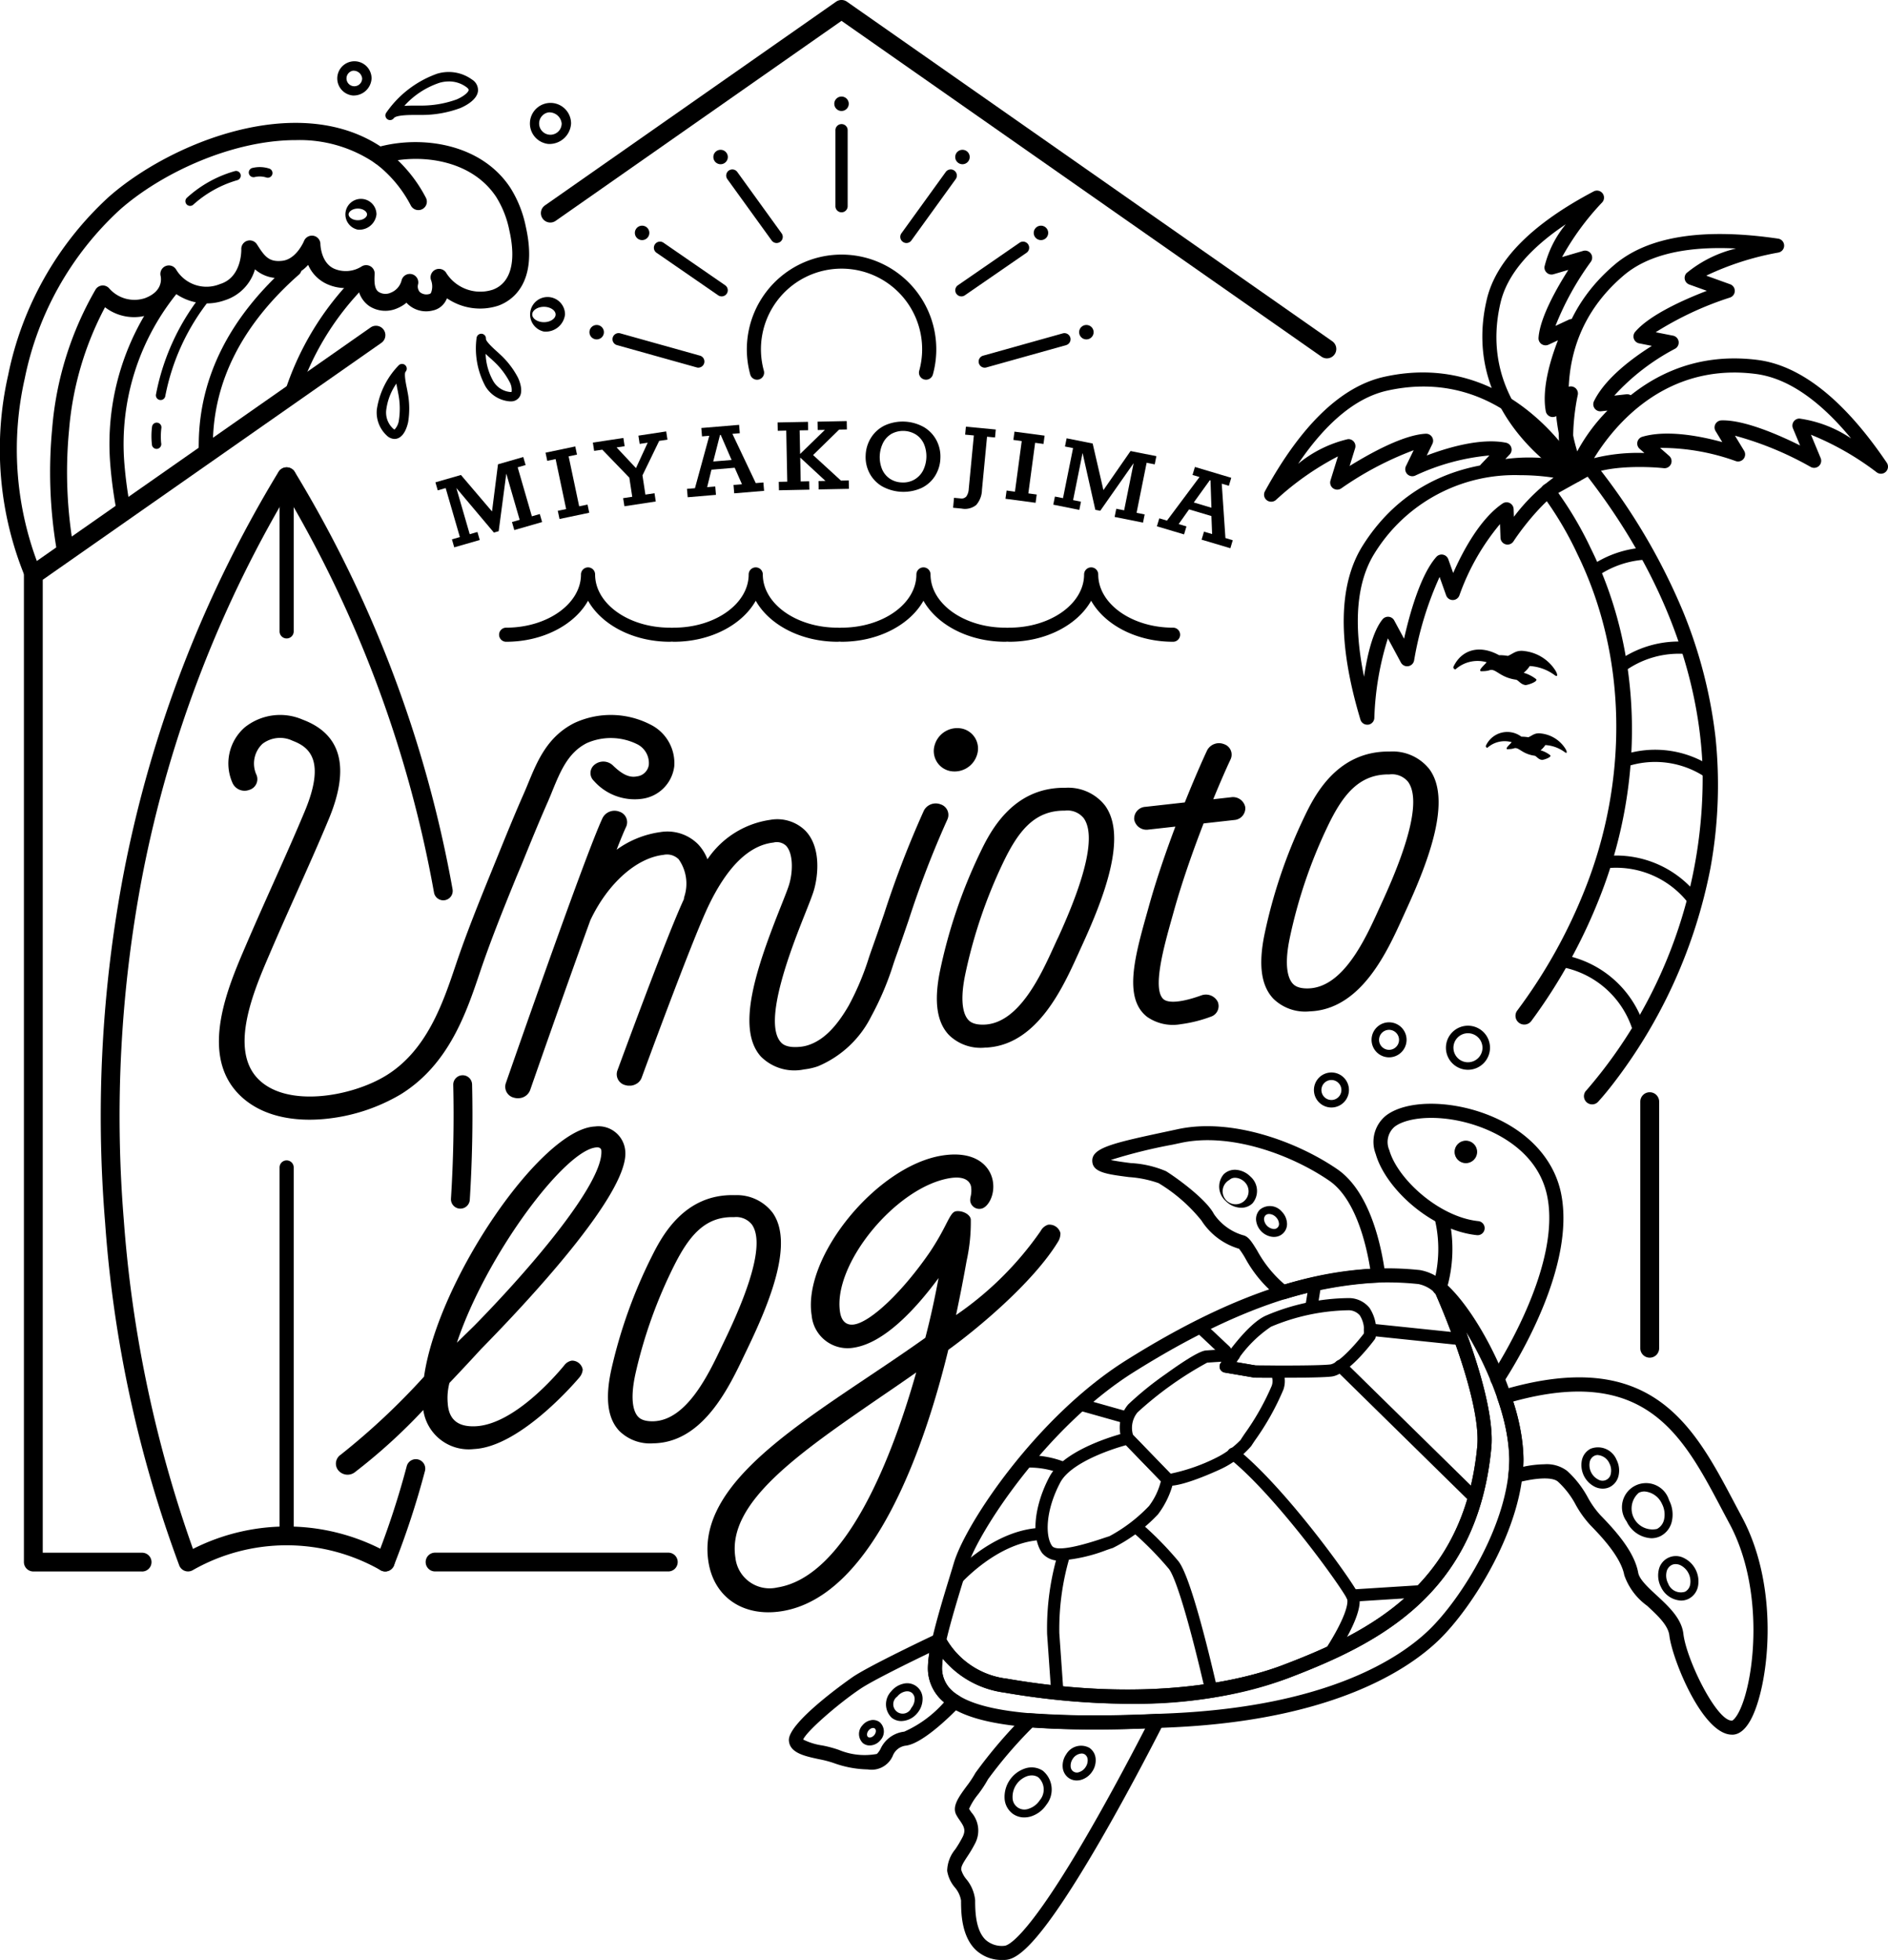 <svg id="施設ロゴ" xmlns="http://www.w3.org/2000/svg" width="158" height="164" viewBox="0 0 158 164">
  <path id="パス_227230" data-name="パス 227230" d="M1688.088,4438.167a3.551,3.551,0,0,0-2.564-1.637c-.742-.117-.97.222-1.425.4a3.923,3.923,0,0,0-.737-.06c-1.691-.928-3.157-.422-3.815.968-.05.105.109.283.2.194a2.768,2.768,0,0,1,2.577-.573c-.1.146-.495.478-.535.646-.038.151.154.1.319.1a1.945,1.945,0,0,0,.418-.063c.559-.229.841.585,2.276.782.226.083.366.393.789.449.366-.056,1.046-.325.872-.5a3.066,3.066,0,0,0-1.038-.531,2.505,2.505,0,0,0,.508-.564,3.9,3.9,0,0,1,2.08.758C1688.278,4438.737,1688.287,4438.5,1688.088,4438.167Z" transform="translate(-1557.913 -4382.047)"/>
  <path id="パス_227231" data-name="パス 227231" d="M1695.983,4462.758a2.769,2.769,0,0,0-2-1.275c-.578-.091-.756.173-1.11.312a3.023,3.023,0,0,0-.574-.048,1.968,1.968,0,0,0-2.972.755c-.039.082.085.22.152.15a2.158,2.158,0,0,1,2.007-.445c-.081.114-.385.372-.417.5s.12.079.249.076a1.614,1.614,0,0,0,.325-.049c.435-.18.655.455,1.773.607.176.065.286.307.615.351.285-.043.814-.253.68-.393a2.365,2.365,0,0,0-.809-.413,1.973,1.973,0,0,0,.4-.439,3.055,3.055,0,0,1,1.62.589C1696.132,4463.2,1696.139,4463.02,1695.983,4462.758Z" transform="translate(-1564.978 -4400.104)"/>
  <g id="グループ_150118" data-name="グループ 150118" transform="translate(41.765 47.477)">
    <path id="パス_227232" data-name="パス 227232" d="M1406.686,4417.829c-3.074,0-5.72-1.417-6.855-3.433-1.135,2.016-3.781,3.433-6.856,3.433a.589.589,0,1,1,0-1.179c3.454,0,6.264-2,6.264-4.454a.591.591,0,0,1,1.182,0c0,2.456,2.81,4.454,6.264,4.454a.589.589,0,1,1,0,1.179Z" transform="translate(-1392.384 -4411.606)"/>
    <path id="パス_227233" data-name="パス 227233" d="M1457.149,4417.829c-3.074,0-5.72-1.417-6.855-3.433-1.135,2.016-3.781,3.433-6.856,3.433a.589.589,0,1,1,0-1.179c3.454,0,6.264-2,6.264-4.454a.591.591,0,0,1,1.183,0c0,2.456,2.81,4.454,6.264,4.454a.589.589,0,1,1,0,1.179Z" transform="translate(-1428.813 -4411.606)"/>
    <path id="パス_227234" data-name="パス 227234" d="M1507.613,4417.829c-3.075,0-5.721-1.417-6.855-3.433-1.135,2.016-3.781,3.433-6.855,3.433a.589.589,0,1,1,0-1.179c3.454,0,6.264-2,6.264-4.454a.591.591,0,0,1,1.183,0c0,2.456,2.81,4.454,6.264,4.454a.589.589,0,1,1,0,1.179Z" transform="translate(-1465.242 -4411.606)"/>
    <path id="パス_227235" data-name="パス 227235" d="M1558.077,4417.829c-3.075,0-5.72-1.417-6.855-3.433-1.135,2.016-3.781,3.433-6.855,3.433a.589.589,0,1,1,0-1.179c3.454,0,6.264-2,6.264-4.454a.591.591,0,0,1,1.183,0c0,2.456,2.81,4.454,6.264,4.454a.589.589,0,1,1,0,1.179Z" transform="translate(-1501.672 -4411.606)"/>
  </g>
  <path id="パス_227236" data-name="パス 227236" d="M1259.268,4442.9h-9.076a.788.788,0,0,1-.789-.788v-82.6a.784.784,0,0,1,.335-.643l28.676-20.061a.786.786,0,1,1,.905,1.286l-28.34,19.825v81.411h8.287a.787.787,0,1,1,0,1.573Z" transform="translate(-1247.402 -4311.406)"/>
  <path id="パス_227237" data-name="パス 227237" d="M1470.7,4270.341a.793.793,0,0,1-.452-.142l-40.167-28.1-23.936,16.745a.787.787,0,0,1-.905-1.287l24.389-17.062a.791.791,0,0,1,.905,0l40.62,28.416a.786.786,0,0,1-.454,1.429Z" transform="translate(-1359.658 -4240.354)"/>
  <path id="パス_227238" data-name="パス 227238" d="M1433.71,4343.793a.506.506,0,0,1-.139-.02l-6.679-1.868a.511.511,0,1,1,.277-.984l6.678,1.869a.511.511,0,0,1-.138,1Z" transform="translate(-1375.261 -4313.028)"/>
  <path id="パス_227239" data-name="パス 227239" d="M1444.68,4317.9a.511.511,0,0,1-.291-.091l-5.144-3.548a.512.512,0,1,1,.583-.841l5.144,3.548a.511.511,0,0,1-.292.932Z" transform="translate(-1384.288 -4293.1)"/>
  <path id="パス_227240" data-name="パス 227240" d="M1464.958,4297.66a.512.512,0,0,1-.416-.212l-3.708-5.132a.512.512,0,0,1,.831-.6l3.708,5.132a.511.511,0,0,1-.415.81Z" transform="translate(-1399.963 -4277.325)"/>
  <path id="パス_227241" data-name="パス 227241" d="M1494.107,4285.14a.513.513,0,0,1-.512-.512v-6.38a.513.513,0,0,1,1.025,0v6.38A.513.513,0,0,1,1494.107,4285.14Z" transform="translate(-1423.682 -4267.374)"/>
  <ellipse id="楕円形_88228" data-name="楕円形 88228" cx="0.607" cy="0.605" rx="0.607" ry="0.605" transform="translate(49.327 27.191)"/>
  <ellipse id="楕円形_88229" data-name="楕円形 88229" cx="0.607" cy="0.605" rx="0.607" ry="0.605" transform="translate(53.128 18.882)"/>
  <ellipse id="楕円形_88230" data-name="楕円形 88230" cx="0.607" cy="0.605" rx="0.607" ry="0.605" transform="translate(59.697 12.533)"/>
  <path id="パス_227242" data-name="パス 227242" d="M1537.168,4343.793a.511.511,0,0,1-.138-1l6.678-1.869a.511.511,0,1,1,.277.984l-6.678,1.868A.507.507,0,0,1,1537.168,4343.793Z" transform="translate(-1454.768 -4313.028)"/>
  <path id="パス_227243" data-name="パス 227243" d="M1530.181,4317.9a.511.511,0,0,1-.292-.932l5.144-3.548a.512.512,0,1,1,.583.841l-5.144,3.548A.509.509,0,0,1,1530.181,4317.9Z" transform="translate(-1449.724 -4293.1)"/>
  <path id="パス_227244" data-name="パス 227244" d="M1513.632,4297.661a.516.516,0,0,1-.3-.1.511.511,0,0,1-.116-.714l3.708-5.131a.512.512,0,1,1,.832.6l-3.708,5.131A.512.512,0,0,1,1513.632,4297.661Z" transform="translate(-1437.778 -4277.326)"/>
  <ellipse id="楕円形_88231" data-name="楕円形 88231" cx="0.607" cy="0.605" rx="0.607" ry="0.605" transform="translate(90.308 27.191)"/>
  <ellipse id="楕円形_88232" data-name="楕円形 88232" cx="0.607" cy="0.605" rx="0.607" ry="0.605" transform="translate(86.507 18.882)"/>
  <ellipse id="楕円形_88233" data-name="楕円形 88233" cx="0.607" cy="0.605" rx="0.607" ry="0.605" transform="translate(79.938 12.533)"/>
  <ellipse id="楕円形_88234" data-name="楕円形 88234" cx="0.607" cy="0.605" rx="0.607" ry="0.605" transform="translate(69.817 8.078)"/>
  <g id="グループ_150119" data-name="グループ 150119" transform="translate(36.438 35.232)">
    <path id="パス_227245" data-name="パス 227245" d="M1374.611,4385.167l.664-.19-1.189-4.1-.663.191-.194-.672,2.136-.614,2.6,3.052.5-3.946,2.116-.609.195.67-.664.191,1.188,4.1.664-.191.194.671-2.328.67-.195-.671.644-.186-1.119-3.864-.637,4.816-.4.116-3.143-3.729,1.119,3.864.645-.185.194.67-2.135.615Z" transform="translate(-1373.228 -4375.269)"/>
    <path id="パス_227246" data-name="パス 227246" d="M1407.392,4380.487l.7-.146-.881-4.181-.7.146-.144-.683,2.489-.521.144.683-.7.146.882,4.18.7-.144.144.682-2.488.522Z" transform="translate(-1397.151 -4372.977)"/>
    <path id="パス_227247" data-name="パス 227247" d="M1423.146,4376.176l.762-.116-.244-1.6-2.262-2.341-.683.1-.106-.692,2.554-.387.105.69-.673.1,1.622,1.732.981-2.127-.673.1-.105-.69,2.326-.353.106.69-.692.1-1.4,2.889.246,1.608.762-.115.105.69-2.623.4Z" transform="translate(-1407.436 -4369.724)"/>
    <path id="パス_227248" data-name="パス 227248" d="M1448.926,4373.95l.668-.055,1.2-4.388-.609.051-.059-.7,3.163-.265.058.7-.619.053,1.955,4.122.638-.053.059.7-2.5.209-.059-.7.708-.059-.609-1.382-1.946.163-.359,1.462.678-.057.059.7-2.364.2Zm3.735-2.416-.91-2.1-.06.006-.567,2.22Z" transform="translate(-1427.874 -4368.276)"/>
    <path id="パス_227249" data-name="パス 227249" d="M1476.291,4372.522l.711-.015-.086-4.271-.711.016-.014-.7,2.543-.05.014.7-.711.014.04,1.976,2.072-2.018-.6.013-.014-.7,2.443-.049.014.7-.651.013-2.18,2.13,2.336,2.139.651-.013.014.7-2.532.05-.014-.7.581-.012-2.112-1.954.04,2,.711-.015.014.7-2.543.053Z" transform="translate(-1447.556 -4367.436)"/>
    <path id="パス_227250" data-name="パス 227250" d="M1504.07,4373.012a2.785,2.785,0,0,1-1.055-1.1,2.9,2.9,0,0,1-.326-1.5,2.946,2.946,0,0,1,.455-1.479,2.784,2.784,0,0,1,1.146-1.02,3.634,3.634,0,0,1,3.271.14,2.8,2.8,0,0,1,1.055,1.108,2.92,2.92,0,0,1,.326,1.508,2.953,2.953,0,0,1-.449,1.474,2.729,2.729,0,0,1-1.141,1.009,3.692,3.692,0,0,1-3.281-.14Zm2.705-.573a1.867,1.867,0,0,0,.713-.745,2.678,2.678,0,0,0,.094-2.193,1.84,1.84,0,0,0-.647-.8,2.042,2.042,0,0,0-2.075-.089,1.848,1.848,0,0,0-.709.749,2.691,2.691,0,0,0-.095,2.2,1.823,1.823,0,0,0,.642.8,1.909,1.909,0,0,0,1.028.324A1.886,1.886,0,0,0,1506.776,4372.439Z" transform="translate(-1466.683 -4367.547)"/>
    <path id="パス_227251" data-name="パス 227251" d="M1529.077,4375.086l.518.048a.544.544,0,0,0,.514-.162,1.2,1.2,0,0,0,.2-.623l.428-4.482-.728-.068.063-.666,2.5.238-.063.666-.668-.063-.425,4.44a1.978,1.978,0,0,1-.483,1.273,1.492,1.492,0,0,1-1.215.3l-.718-.069Z" transform="translate(-1485.677 -4368.663)"/>
    <path id="パス_227252" data-name="パス 227252" d="M1544.865,4375.571l.7.094.567-4.232-.7-.1.093-.691,2.521.335-.093.693-.7-.094-.568,4.233.7.094-.093.692-2.521-.335Z" transform="translate(-1497.065 -4369.756)"/>
    <path id="パス_227253" data-name="パス 227253" d="M1559.287,4377.519l.677.134.842-4.187-.677-.136.138-.685,2.179.435.9,3.9,2.271-3.271,2.16.431-.137.685-.677-.135-.842,4.188.677.136-.138.685-2.376-.475.138-.684.658.13.793-3.943-2.792,3.982-.412-.083-1.067-4.752-.793,3.942.658.132-.138.685-2.18-.435Z" transform="translate(-1507.443 -4371.201)"/>
    <path id="パス_227254" data-name="パス 227254" d="M1590.534,4385.59l.643.191,2.723-3.647-.585-.173.2-.67,3.041.907-.2.669-.595-.177.307,4.549.614.183-.2.67-2.408-.717.2-.669.681.2-.06-1.508-1.87-.557-.87,1.23.652.194-.2.669-2.273-.677Zm4.363-.887-.078-2.285-.057-.017-1.342,1.861Z" transform="translate(-1529.955 -4377.45)"/>
  </g>
  <path id="パス_227255" data-name="パス 227255" d="M1326.923,4622.595a.591.591,0,0,1-.591-.59v-30.829a.591.591,0,0,1,1.183,0V4622A.59.59,0,0,1,1326.923,4622.595Z" transform="translate(-1302.936 -4493.489)"/>
  <path id="パス_227256" data-name="パス 227256" d="M1326.923,4396.213a.59.59,0,0,1-.591-.589V4382.67a.591.591,0,0,1,1.183,0v12.953A.59.59,0,0,1,1326.923,4396.213Z" transform="translate(-1302.936 -4342.79)"/>
  <path id="パス_227257" data-name="パス 227257" d="M1430.645,4482.931a1.122,1.122,0,0,0-1.4.512,82.914,82.914,0,0,0-3.328,8.638c-.306.893-.623,1.816-.942,2.711-.107.3-.212.6-.317.907a22.756,22.756,0,0,1-1.713,4.08c-1.057,1.822-2.114,2.863-3.326,3.28a3,3,0,0,1-.663.151c-1.226.138-1.574-.253-1.689-.381-1.553-1.738.963-8.06,2.038-10.761.324-.814.58-1.459.713-1.888.374-1.218.65-3.652-.692-5.044a3.347,3.347,0,0,0-2.933-.911,7.645,7.645,0,0,0-5.264,3.3,3.789,3.789,0,0,0-.784-1.256,3.618,3.618,0,0,0-3.158-1.018,8.124,8.124,0,0,0-3.66,1.475c.338-.865.614-1.535.8-1.927a.924.924,0,0,0-.567-1.257,1.124,1.124,0,0,0-1.4.512c-1.449,3.062-7.839,21.443-8.11,22.224a.941.941,0,0,0,.7,1.2,1.17,1.17,0,0,0,.446.036,1.054,1.054,0,0,0,.894-.672c.042-.121,2.733-7.861,5.039-14.215l.009-.016c1.449-3.061,3.847-5.2,6.107-5.454a1.386,1.386,0,0,1,1.278.371,3.532,3.532,0,0,1,.471,3.125.864.864,0,0,0-.036.211c-1.483,3.183-5.4,13.9-5.573,14.356a.938.938,0,0,0,.684,1.208,1.094,1.094,0,0,0,.2.039l.018,0a1.245,1.245,0,0,0,.191,0h.023l.031,0a1.014,1.014,0,0,0,.158-.03l.022-.007a.976.976,0,0,0,.152-.053l.043-.02a1.435,1.435,0,0,0,.133-.076l.025-.016a1.063,1.063,0,0,0,.134-.115.355.355,0,0,0,.029-.031.941.941,0,0,0,.085-.108c.009-.014.019-.027.028-.042a.938.938,0,0,0,.079-.16c.042-.113,4.144-11.32,5.555-14.3,1.583-3.343,3.425-5.155,5.475-5.382a1.125,1.125,0,0,1,1.054.263c.6.621.6,2.157.25,3.283-.111.36-.368,1.005-.665,1.753-2.021,5.075-3.815,10.229-1.694,12.6a3.957,3.957,0,0,0,3.619,1.083,5.415,5.415,0,0,0,1.166-.264,8.784,8.784,0,0,0,4.465-4.192,24.482,24.482,0,0,0,1.858-4.4c.1-.3.206-.594.312-.893.322-.906.64-1.833.948-2.73a81.552,81.552,0,0,1,3.253-8.451A.924.924,0,0,0,1430.645,4482.931Z" transform="translate(-1351.925 -4415.625)"/>
  <path id="パス_227258" data-name="パス 227258" d="M1524.528,4463.68a1.963,1.963,0,0,0,2.3-1.346,1.708,1.708,0,0,0-1.236-2.19,1.965,1.965,0,0,0-2.3,1.346A1.708,1.708,0,0,0,1524.528,4463.68Z" transform="translate(-1445.064 -4399.173)"/>
  <path id="パス_227259" data-name="パス 227259" d="M1586.608,4478.692c.7-2.493,1.618-5.089,2.479-7.31l2.556-.286a.99.99,0,0,0,.934-1.071,1.048,1.048,0,0,0-1.192-.833l-1.49.167c.636-1.547,1.172-2.75,1.46-3.357a.924.924,0,0,0-.567-1.257,1.123,1.123,0,0,0-1.4.513c-.349.738-1.059,2.338-1.872,4.367l-3.3.369a.991.991,0,0,0-.934,1.071,1.048,1.048,0,0,0,1.191.833l2.255-.251c-.777,2.059-1.574,4.363-2.195,6.585l-.147.526c-1.045,3.718-2.032,7.231-.036,8.8a3.762,3.762,0,0,0,2.843.621,11.275,11.275,0,0,0,2.482-.619.934.934,0,0,0,.6-1.248,1.111,1.111,0,0,0-1.389-.536c-2.205.787-2.921.5-3.126.335-1.014-.795.017-4.462.7-6.889Z" transform="translate(-1488.364 -4402.481)"/>
  <path id="パス_227260" data-name="パス 227260" d="M1635.821,4468.659a3.916,3.916,0,0,0-3.317-1.478c-4.5-.064-6.367,3.835-7.166,5.5a43.139,43.139,0,0,0-3.337,9.891h0c-.5,2.514-.247,4.251.783,5.313a3.805,3.805,0,0,0,3.006,1.038c.149-.007.3-.018.44-.032,4.005-.448,6.08-5.014,7.337-7.781l.272-.6C1635.755,4476.348,1637.711,4471.235,1635.821,4468.659Zm-3.961,11.129-.275.6c-1.107,2.436-2.951,6.511-5.869,6.612-.913.033-1.214-.279-1.313-.38-.322-.332-.787-1.255-.293-3.72h0a41.287,41.287,0,0,1,3.2-9.471c1.259-2.626,2.618-4.369,5.158-4.334a1.747,1.747,0,0,1,1.567.619C1635.033,4471.085,1634.3,4474.474,1631.86,4479.788Z" transform="translate(-1516.199 -4404.295)"/>
  <path id="パス_227261" data-name="パス 227261" d="M1538.2,4479.605a3.915,3.915,0,0,0-3.317-1.478c-4.5-.062-6.367,3.835-7.165,5.5a43.151,43.151,0,0,0-3.337,9.892h0c-.5,2.513-.247,4.251.783,5.313a3.8,3.8,0,0,0,3.006,1.036c.15,0,.3-.016.44-.031,4.006-.448,6.08-5.013,7.337-7.781l.272-.6C1538.139,4487.294,1540.094,4482.184,1538.2,4479.605Zm-3.96,11.128-.276.6c-1.107,2.435-2.954,6.512-5.87,6.611-.913.032-1.214-.278-1.313-.38-.322-.331-.787-1.255-.294-3.72h0a41.349,41.349,0,0,1,3.2-9.472c1.26-2.625,2.621-4.366,5.158-4.333a1.749,1.749,0,0,1,1.567.617C1537.417,4482.033,1536.687,4485.421,1534.245,4490.734Z" transform="translate(-1445.73 -4412.208)"/>
  <path id="パス_227262" data-name="パス 227262" d="M1481.932,4327.744a.582.582,0,0,1-.157-.021.59.59,0,0,1-.413-.725,6.745,6.745,0,1,0-13,0,.591.591,0,0,1-1.14.313,7.927,7.927,0,1,1,15.283,0A.591.591,0,0,1,1481.932,4327.744Z" transform="translate(-1404.436 -4295.973)"/>
  <path id="パス_227263" data-name="パス 227263" d="M1390.6,4710.549h-19.52a.786.786,0,1,1,0-1.572h19.52a.786.786,0,1,1,0,1.572Z" transform="translate(-1334.672 -4579.058)"/>
  <path id="パス_227264" data-name="パス 227264" d="M1328.2,4333.692a.61.61,0,0,1-.168-.024.589.589,0,0,1-.4-.733,24.345,24.345,0,0,1,6.018-9.945.59.59,0,1,1,.852.817,23.187,23.187,0,0,0-5.736,9.463A.591.591,0,0,1,1328.2,4333.692Z" transform="translate(-1303.86 -4299.949)"/>
  <path id="パス_227265" data-name="パス 227265" d="M1302.591,4336.225a.59.59,0,0,1-.591-.578c-.007-.336-.008-.68,0-1.027.056-5.561,2.618-10.609,7.615-15a.59.59,0,1,1,.782.884c-4.735,4.163-7.163,8.916-7.215,14.128q-.005.5,0,.993a.59.59,0,0,1-.579.6Z" transform="translate(-1285.367 -4297.537)"/>
  <path id="パス_227266" data-name="パス 227266" d="M1276.355,4344.549a.59.59,0,0,1-.579-.475,36.783,36.783,0,0,1-.562-4.042,21.164,21.164,0,0,1,4.889-15.41.59.59,0,1,1,.924.735,20.03,20.03,0,0,0-4.635,14.578,35.742,35.742,0,0,0,.543,3.912.589.589,0,0,1-.466.692A.618.618,0,0,1,1276.355,4344.549Z" transform="translate(-1265.979 -4301.1)"/>
  <path id="パス_227267" data-name="パス 227267" d="M1289.526,4337.419a.419.419,0,0,1-.088-.009.393.393,0,0,1-.3-.471,19.292,19.292,0,0,1,3.921-8.462.394.394,0,0,1,.6.514,18.527,18.527,0,0,0-3.749,8.123A.393.393,0,0,1,1289.526,4337.419Z" transform="translate(-1276.082 -4303.947)"/>
  <path id="パス_227268" data-name="パス 227268" d="M1288.2,4370.114a.4.4,0,0,1-.381-.293,6.116,6.116,0,0,1,0-1.55.394.394,0,0,1,.784.081,5.713,5.713,0,0,0-.021,1.27.4.4,0,0,1-.381.493Z" transform="translate(-1275.096 -4332.553)"/>
  <path id="パス_227269" data-name="パス 227269" d="M1402.286,4274.876a1.722,1.722,0,1,1,1.9-1.712A1.817,1.817,0,0,1,1402.286,4274.876Zm0-2.641a.943.943,0,1,0,1.113.928A1.036,1.036,0,0,0,1402.286,4272.235Z" transform="translate(-1356.395 -4262.83)"/>
  <path id="パス_227270" data-name="パス 227270" d="M1401.3,4332.983a1.461,1.461,0,1,1,1.766-1.429A1.626,1.626,0,0,1,1401.3,4332.983Zm0-2.071c-.53,0-.978.294-.978.643s.448.644.978.644.978-.295.978-.644S1401.831,4330.912,1401.3,4330.912Z" transform="translate(-1355.781 -4305.24)"/>
  <path id="パス_227271" data-name="パス 227271" d="M1344.314,4261.725a1.435,1.435,0,1,1,1.567-1.43A1.505,1.505,0,0,1,1344.314,4261.725Zm0-2.072a.655.655,0,1,0,.779.643A.721.721,0,0,0,1344.314,4259.653Z" transform="translate(-1314.786 -4253.734)"/>
  <path id="パス_227272" data-name="パス 227272" d="M1358.572,4266.121a.393.393,0,0,1-.316-.627,8.739,8.739,0,0,1,4.25-3.253,3.32,3.32,0,0,1,2.92.488,1.032,1.032,0,0,1,.5.968c-.083.739-1.053,1.235-1.466,1.413a9.289,9.289,0,0,1-3.279.581c-.112,0-.265,0-.441,0-.452,0-1.65-.007-1.856.268A.391.391,0,0,1,1358.572,4266.121Zm4.924-3.234a2.832,2.832,0,0,0-.777.109,6.9,6.9,0,0,0-2.959,1.935c.311-.022.646-.026.988-.024.161,0,.3,0,.4,0a8.654,8.654,0,0,0,3-.518c.6-.258.976-.6,1-.779.01-.091-.129-.2-.189-.248A2.445,2.445,0,0,0,1363.5,4262.886Z" transform="translate(-1325.926 -4256.072)"/>
  <path id="パス_227273" data-name="パス 227273" d="M1388.353,4346.744c-.046,0-.094,0-.144-.007a2.609,2.609,0,0,1-1.962-1.251,6.684,6.684,0,0,1-.742-4.044.4.4,0,0,1,.43-.354.394.394,0,0,1,.354.429c0,.15.29.491.875,1.014.1.09.188.168.249.23a7.057,7.057,0,0,1,1.566,2.017c.147.324.453,1.134.094,1.633A.837.837,0,0,1,1388.353,4346.744Zm-2.089-3.975a4.926,4.926,0,0,0,.65,2.3,1.834,1.834,0,0,0,1.374.888.3.3,0,0,0,.151-.008,1.389,1.389,0,0,0-.177-.845,6.429,6.429,0,0,0-1.4-1.784c-.054-.054-.131-.124-.219-.2C1386.509,4343,1386.383,4342.884,1386.264,4342.77Zm-.367-1.291h0Z" transform="translate(-1345.623 -4313.16)"/>
  <path id="パス_227274" data-name="パス 227274" d="M1357.056,4356.473a.97.97,0,0,1-.654-.289,2.627,2.627,0,0,1-.829-2.168,6.7,6.7,0,0,1,1.82-3.69h0a.393.393,0,0,1,.585.526c-.093.117-.06.567.1,1.333.027.132.05.247.063.332a7.037,7.037,0,0,1,.053,2.55c-.075.349-.313,1.18-.9,1.367A.778.778,0,0,1,1357.056,4356.473Zm.153-4.629a4.921,4.921,0,0,0-.85,2.23,1.826,1.826,0,0,0,.573,1.53.3.3,0,0,0,.126.081,1.38,1.38,0,0,0,.363-.783,6.409,6.409,0,0,0-.062-2.268c-.011-.075-.032-.176-.056-.292C1357.268,4352.173,1357.236,4352.007,1357.209,4351.844Z" transform="translate(-1324.039 -4319.744)"/>
  <path id="パス_227275" data-name="パス 227275" d="M1245,4315.965a.733.733,0,0,1-.192-.026.706.706,0,0,1-.458-.4,28.064,28.064,0,0,1-1.458-17,27.636,27.636,0,0,1,8.4-14.887c5.088-4.5,15.729-8.858,22.756-4.242,3.558-.908,8.429-.221,10.86,3.447a9.663,9.663,0,0,1,1.3,3.258h0c1.089,4.827-1.24,6.236-2.292,6.618a4.909,4.909,0,0,1-4.3-.612,1.921,1.921,0,0,1-.1.2,1.6,1.6,0,0,1-1.1.82,2.242,2.242,0,0,1-2.089-.544c-.035-.036-.07-.072-.1-.11a3,3,0,0,1-.788.473,2.468,2.468,0,0,1-2.33-.192,2.264,2.264,0,0,1-.954-1.65,3.766,3.766,0,0,1-2.532-.168,3.137,3.137,0,0,1-1.627-1.627,3.255,3.255,0,0,1-2.015,1.065,2.964,2.964,0,0,1-2.435-.694,3.825,3.825,0,0,1-2.531,2.591,4.523,4.523,0,0,1-4.171-.6,3.349,3.349,0,0,1-2,1.749,3.981,3.981,0,0,1-3.847-.567,26.46,26.46,0,0,0-3.009,10.265,36.983,36.983,0,0,0,.419,10.1.7.7,0,0,1-.29.71l-2.712,1.9A.706.706,0,0,1,1245,4315.965Zm21.966-37.083c-5.348,0-11.269,2.767-14.73,5.828a26.21,26.21,0,0,0-7.958,14.126,26.88,26.88,0,0,0,1.039,15.336l1.614-1.128a38.732,38.732,0,0,1-.356-10.035,27.663,27.663,0,0,1,3.624-11.613.711.711,0,0,1,1.154-.1,2.805,2.805,0,0,0,2.99.809c1.515-.569,1.354-1.646,1.307-1.857a.71.71,0,0,1,1.3-.532,2.961,2.961,0,0,0,3.663,1.213c1.838-.555,1.791-2.829,1.788-2.925a.71.71,0,0,1,1.306-.405l.045.07c.607.947.975,1.438,2.08,1.312,1.186-.131,1.815-1.647,1.821-1.664a.714.714,0,0,1,.794-.429.706.706,0,0,1,.574.692c0,.013.029,1.579,1.172,2.071a2.471,2.471,0,0,0,2.257-.184.716.716,0,0,1,.754-.03.705.705,0,0,1,.358.659c-.058.86.041,1.292.342,1.493a1.07,1.07,0,0,0,1.005.061,1.5,1.5,0,0,0,.9-1.006v0a.709.709,0,0,1,1.389.288h0a.714.714,0,0,0,.143.665.86.86,0,0,0,.794.162.2.2,0,0,0,.15-.117,1.459,1.459,0,0,0,0-1.028.709.709,0,0,1,1.294-.574,3.376,3.376,0,0,0,3.858,1.361c1.5-.545,2-2.313,1.393-4.979h0a8.31,8.31,0,0,0-1.1-2.789c-2.029-3.061-6.164-3.633-9.237-2.879a.71.71,0,0,1-.9.055A11.207,11.207,0,0,0,1266.964,4278.883Z" transform="translate(-1242.208 -4267.158)"/>
  <path id="パス_227276" data-name="パス 227276" d="M1357.92,4290.189a.71.71,0,0,1-.628-.375,10.569,10.569,0,0,0-2.361-3.038c-.207-.181-.424-.354-.645-.517a.708.708,0,1,1,.839-1.14c.254.185.5.385.741.593a11.974,11.974,0,0,1,2.68,3.439.706.706,0,0,1-.626,1.038Z" transform="translate(-1322.907 -4272.609)"/>
  <path id="パス_227277" data-name="パス 227277" d="M1298.4,4294.879a.393.393,0,0,1-.282-.667,9.962,9.962,0,0,1,4.013-2.24.393.393,0,1,1,.229.752,9.371,9.371,0,0,0-3.678,2.037A.392.392,0,0,1,1298.4,4294.879Z" transform="translate(-1282.491 -4277.65)"/>
  <path id="パス_227278" data-name="パス 227278" d="M1318.658,4291.677a.412.412,0,0,1-.118-.018,1.833,1.833,0,0,0-.962-.039.4.4,0,0,1-.489-.265.391.391,0,0,1,.26-.488,2.611,2.611,0,0,1,1.427.042.393.393,0,0,1-.118.769Z" transform="translate(-1296.252 -4276.806)"/>
  <path id="パス_227279" data-name="パス 227279" d="M1345.83,4303.022a1.3,1.3,0,1,1,1.561-1.274A1.441,1.441,0,0,1,1345.83,4303.022Zm0-1.762c-.455,0-.772.258-.772.488s.317.486.772.486.773-.256.773-.486S1346.285,4301.26,1345.83,4301.26Z" transform="translate(-1315.885 -4283.807)"/>
  <g id="グループ_150121" data-name="グループ 150121" transform="translate(66.017 92.357)">
    <path id="パス_227280" data-name="パス 227280" d="M1586.875,4594.735a.6.6,0,0,1-.34-.108,10.627,10.627,0,0,1-2.852-3.351,6.873,6.873,0,0,0-.508-.77,5.618,5.618,0,0,1-3.149-2.365,13.56,13.56,0,0,0-3.587-3.127,9.3,9.3,0,0,0-2.478-.507c-1.759-.228-2.922-.378-3.056-1.2-.2-1.239,1.609-1.626,6.448-2.659l.714-.153c4.441-.952,9.889,1,13.319,3.347,2.729,1.871,3.694,6.333,4.026,8.825a.589.589,0,0,1-.559.666,32.55,32.55,0,0,0-7.807,1.381A.594.594,0,0,1,1586.875,4594.735Zm-14.435-11.658c.465.1,1.158.194,1.672.259a8.641,8.641,0,0,1,2.957.681c1.036.652,3.378,2.383,4,3.578a4.483,4.483,0,0,0,2.425,1.773c.462.093.738.544,1.2,1.294a9.989,9.989,0,0,0,2.3,2.833,34.074,34.074,0,0,1,7.156-1.307c-.337-2.091-1.235-5.875-3.431-7.38-3.221-2.207-8.3-4.042-12.4-3.166l-.715.153A42.652,42.652,0,0,0,1572.44,4583.077Z" transform="translate(-1545.499 -4578.371)"/>
    <path id="パス_227281" data-name="パス 227281" d="M1486.189,4744.74a8.822,8.822,0,0,1-2.851-.536,8.973,8.973,0,0,0-1.228-.32c-1.2-.257-2.446-.524-2.518-1.559-.109-1.555,5.331-5.31,5.386-5.347,1.508-1,6.71-3.455,6.93-3.559a.591.591,0,0,1,.829.664,10.443,10.443,0,0,0-.33,2.157,2.62,2.62,0,0,0,1.385,2.314.587.587,0,0,1,.114.9c-.3.314-2.942,3.074-4.5,3.294a1.342,1.342,0,0,0-1.119.852,1.931,1.931,0,0,1-2.1,1.139Zm-5.4-2.5a5.224,5.224,0,0,0,1.572.491,9.508,9.508,0,0,1,1.411.375,5.6,5.6,0,0,0,3.184.338,1.618,1.618,0,0,0,.312-.437,2.494,2.494,0,0,1,1.976-1.426,9.7,9.7,0,0,0,3.337-2.459,3.67,3.67,0,0,1-1.354-2.873,7.363,7.363,0,0,1,.122-1.257c-1.635.788-4.679,2.281-5.717,2.966C1483.845,4739.141,1481.075,4741.531,1480.787,4742.242Z" transform="translate(-1479.59 -4689.04)"/>
    <path id="パス_227282" data-name="パス 227282" d="M1531.873,4778.076a3.154,3.154,0,0,1-2.261-.831c-1.213-1.152-1.233-3.152-1.241-4l0-.146a2.278,2.278,0,0,0-.53-1.105,2.838,2.838,0,0,1-.632-1.374,2.917,2.917,0,0,1,.681-1.805,9.877,9.877,0,0,0,.608-1.022c.293-.583.121-.879-.235-1.4a4.069,4.069,0,0,1-.3-.476c-.354-.7.211-1.475.864-2.366a9.275,9.275,0,0,0,.749-1.128h0a40,40,0,0,1,4.106-4.808.6.6,0,0,1,.482-.186,87.809,87.809,0,0,0,10.581.062.609.609,0,0,1,.521.271.586.586,0,0,1,.03.584c-.982,1.93-3.549,6.887-6.168,11.269-4.439,7.43-6.116,8.423-7.081,8.459Zm-2.831-12.645c.049.085.118.187.191.293a2.306,2.306,0,0,1,.319,2.59,11.074,11.074,0,0,1-.675,1.138c-.336.514-.511.8-.491,1.079a2.183,2.183,0,0,0,.424.784,3.244,3.244,0,0,1,.741,1.758l0,.154c.007.7.023,2.354.875,3.165a2.037,2.037,0,0,0,1.575.5c.239-.009,1.655-.431,6.109-7.884,2.262-3.786,4.488-8.009,5.672-10.306a86.14,86.14,0,0,1-9.433-.078,37.1,37.1,0,0,0-3.72,4.33h0a9.926,9.926,0,0,1-.849,1.289A5.278,5.278,0,0,0,1529.042,4765.432Zm1.061-2.742h0Z" transform="translate(-1513.961 -4706.433)"/>
    <path id="パス_227283" data-name="パス 227283" d="M1712.367,4685.955c-2.457,0-5-6.315-5.235-8.3-.1-.858-.994-1.684-1.86-2.484a5.3,5.3,0,0,1-1.911-2.558c-.288-1.575-2.075-3.4-2.837-4.185a8.668,8.668,0,0,1-1.23-1.713,7.194,7.194,0,0,0-1.488-1.933c-.441-.382-1.717-.35-3.414.088a.59.59,0,0,1-.735-.639,11.762,11.762,0,0,0,.083-1.319,16.282,16.282,0,0,0-.989-5.04.59.59,0,0,1,.392-.754c12.493-3.7,16.016,2.974,19.424,9.424.213.4.426.807.641,1.207,3.275,6.1,2.208,14.3.717,16.993-.426.769-.917,1.178-1.46,1.215C1712.433,4685.954,1712.4,4685.955,1712.367,4685.955Zm-15.686-22.625a2.819,2.819,0,0,1,1.9.558,8.371,8.371,0,0,1,1.728,2.219,7.59,7.59,0,0,0,1.061,1.492c1.385,1.418,2.842,3.1,3.154,4.8.1.569.84,1.249,1.551,1.906.975.9,2.081,1.921,2.231,3.213.25,2.152,2.759,7.261,4.044,7.261h.033c.062-.012.318-.2.632-.85,1.276-2.666,2.083-10.167-.849-15.625h0q-.324-.606-.644-1.213c-3.276-6.2-6.373-12.064-17.458-9.011a16.608,16.608,0,0,1,.86,4.833c0,.2-.007.413-.02.627A8.971,8.971,0,0,1,1696.681,4663.331Z" transform="translate(-1633.447 -4633.164)"/>
    <path id="パス_227284" data-name="パス 227284" d="M1535.1,4664.7c-7.041,0-10.719-.751-12.495-2.425a3.658,3.658,0,0,1-1.18-2.718,11.271,11.271,0,0,1,.359-2.431.592.592,0,0,1,1.1-.145,6.771,6.771,0,0,0,5.142,3.471c12.465,2.161,20.288-.069,23.074-1.125,7.3-2.774,15.189-6.7,16.3-18.292.284-2.963-1.744-8.833-3.568-12.958a.59.59,0,0,1,.935-.677c2.936,2.615,6.512,9.907,6.5,14.69-.014,5.67-4.231,12.379-7.076,15.128-2.557,2.471-8.866,6.705-22.4,7.312C1539.281,4664.643,1537.061,4664.7,1535.1,4664.7Zm-12.431-5.919a5.286,5.286,0,0,0-.062.763,2.491,2.491,0,0,0,.811,1.875c2.452,2.312,10.253,2.294,18.319,1.934,13.142-.588,19.192-4.626,21.629-6.98,2.7-2.608,6.7-8.953,6.717-14.285.008-3.1-1.671-7.463-3.606-10.621,1.323,3.6,2.323,7.359,2.1,9.681-1.176,12.259-9.421,16.38-17.057,19.282-8.325,3.162-18.421,2.1-23.7,1.186A8.218,8.218,0,0,1,1522.671,4658.782Z" transform="translate(-1509.792 -4612.346)"/>
    <path id="パス_227285" data-name="パス 227285" d="M1665.955,4597.1a.59.59,0,0,1-.5-.909c.978-1.512,5.8-9.341,4.673-14.951-.7-3.5-3.806-5.14-5.593-5.8-3.055-1.133-6.055-.9-7.19-.019a1.685,1.685,0,0,0-.433,1.955c.681,2.4,4.146,5.578,7.427,5.934a.59.59,0,1,1-.128,1.172c-3.843-.418-7.624-3.926-8.437-6.785a2.826,2.826,0,0,1,.846-3.208c1.64-1.271,5.142-1.336,8.328-.154,3.434,1.274,5.745,3.707,6.341,6.678,1.184,5.9-3.4,13.6-4.838,15.82A.593.593,0,0,1,1665.955,4597.1Z" transform="translate(-1606.661 -4573.49)"/>
    <path id="パス_227286" data-name="パス 227286" d="M1673.865,4613.205a.622.622,0,0,1-.16-.021.59.59,0,0,1-.41-.727,10.7,10.7,0,0,0,.207-5.437.591.591,0,0,1,1.141-.31,11.879,11.879,0,0,1-.21,6.065A.591.591,0,0,1,1673.865,4613.205Z" transform="translate(-1619.409 -4597.187)"/>
    <g id="グループ_150120" data-name="グループ 150120" transform="translate(11.979 13.771)">
      <path id="パス_227287" data-name="パス 227287" d="M1539.23,4659.6a62.642,62.642,0,0,1-10.512-.937,7.937,7.937,0,0,1-5.984-4.08.583.583,0,0,1-.054-.407c.382-1.67,1-3.693,1.454-5.171.139-.454.263-.859.361-1.19.972-3.294,6.944-12.264,14.422-16.958,9.458-5.937,17.271-8.336,24.591-7.544a4.061,4.061,0,0,1,2.153,1.136.583.583,0,0,1,.147.2c1.971,4.459,3.969,10.359,3.663,13.545-1.176,12.26-9.421,16.381-17.056,19.282A37.623,37.623,0,0,1,1539.23,4659.6Zm-10.309-2.1c12.465,2.161,20.288-.067,23.074-1.125,7.3-2.776,15.189-6.706,16.3-18.292.282-2.936-1.706-8.722-3.516-12.839a2.747,2.747,0,0,0-1.4-.761c-7.04-.76-14.613,1.582-23.833,7.37-7.376,4.628-13.1,13.519-13.918,16.293-.1.334-.224.743-.365,1.2-.427,1.4-1.006,3.285-1.382,4.872A6.8,6.8,0,0,0,1528.92,4657.5Z" transform="translate(-1522.665 -4623.165)"/>
      <path id="パス_227288" data-name="パス 227288" d="M1528.417,4706.419a.511.511,0,0,1-.387-.846c.132-.152,3.276-3.71,7.257-4.034a.511.511,0,1,1,.083,1.019c-3.568.291-6.537,3.652-6.567,3.685A.512.512,0,0,1,1528.417,4706.419Z" transform="translate(-1526.448 -4679.81)"/>
      <path id="パス_227289" data-name="パス 227289" d="M1558.089,4720.763a.512.512,0,0,1-.51-.476l-.348-4.971a21.891,21.891,0,0,1,.877-6.636.512.512,0,0,1,.982.293,21.241,21.241,0,0,0-.837,6.271l.348,4.971a.51.51,0,0,1-.475.545Z" transform="translate(-1547.598 -4684.71)"/>
      <path id="パス_227290" data-name="パス 227290" d="M1589.375,4714.38a.512.512,0,0,1-.5-.4c-1.285-5.6-2.459-9.547-3.065-10.307a27.8,27.8,0,0,0-2.951-3.01.511.511,0,1,1,.673-.771,28.271,28.271,0,0,1,3.082,3.146c.979,1.229,2.464,7.241,3.261,10.714a.512.512,0,0,1-.385.612A.58.58,0,0,1,1589.375,4714.38Z" transform="translate(-1565.993 -4678.531)"/>
      <path id="パス_227291" data-name="パス 227291" d="M1620.143,4694.951a.519.519,0,0,1-.276-.08.511.511,0,0,1-.155-.707c1.755-2.73,1.953-3.957,1.794-4.251-.732-1.354-6.047-8.685-9.827-11.714a.511.511,0,1,1,.642-.8c3.954,3.169,9.31,10.587,10.088,12.025.177.326.714,1.323-1.833,5.287A.512.512,0,0,1,1620.143,4694.951Z" transform="translate(-1586.786 -4662.285)"/>
      <path id="パス_227292" data-name="パス 227292" d="M1647.8,4720.157a.511.511,0,0,1-.032-1.021l5.871-.371a.51.51,0,1,1,.065,1.019l-5.871.372Z" transform="translate(-1612.633 -4692.262)"/>
      <path id="パス_227293" data-name="パス 227293" d="M1655.548,4662.936a.512.512,0,0,1-.359-.147l-11.287-11.083a.512.512,0,1,1,.719-.728l11.287,11.082a.512.512,0,0,1-.359.875Z" transform="translate(-1610.074 -4643.161)"/>
      <path id="パス_227294" data-name="パス 227294" d="M1552.313,4681.164a.5.5,0,0,1-.21-.046h0a7.263,7.263,0,0,0-2.971-.468.511.511,0,1,1-.043-1.021,8.106,8.106,0,0,1,3.438.558.511.511,0,0,1-.212.977Z" transform="translate(-1541.385 -4663.969)"/>
      <path id="パス_227295" data-name="パス 227295" d="M1569.573,4664.47a.515.515,0,0,1-.14-.02l-3.874-1.093a.511.511,0,1,1,.279-.982l3.874,1.093a.511.511,0,0,1-.139,1Z" transform="translate(-1553.361 -4651.49)"/>
      <path id="パス_227296" data-name="パス 227296" d="M1603.886,4641.9a.511.511,0,0,1-.351-.139l-2.2-2.068a.512.512,0,0,1,.7-.744l2.2,2.069a.511.511,0,0,1-.351.882Z" transform="translate(-1579.338 -4634.475)"/>
      <path id="パス_227297" data-name="パス 227297" d="M1555.917,4683.381a1.8,1.8,0,0,1-1.578-.634c-.924-1.317-.667-3.939.625-6.375s6.234-3.652,6.443-3.7a.513.513,0,0,1,.488.142l3.328,3.437a.51.51,0,0,1,.13.471,7.369,7.369,0,0,1-1.31,2.8,13.41,13.41,0,0,1-3.784,2.814c-.114.033-.287.092-.5.165A13.5,13.5,0,0,1,1555.917,4683.381Zm5.448-9.646c-1.474.4-4.654,1.529-5.495,3.114-1.236,2.33-1.279,4.476-.692,5.313.4.565,2.833-.153,4.25-.632.234-.078.423-.141.547-.177a13.23,13.23,0,0,0,3.32-2.532,5.777,5.777,0,0,0,.99-2.07Z" transform="translate(-1545.132 -4658.935)"/>
      <path id="パス_227298" data-name="パス 227298" d="M1614.347,4638.771c-1.145,0-2.082-.008-2.171-.009a.5.5,0,0,1-.081-.007l-2.463-.42a.512.512,0,0,1-.341-.786c.223-.336,2.224-3.311,3.819-3.989a18.01,18.01,0,0,1,6.963-1.455,2.229,2.229,0,0,1,1.677.818,3.446,3.446,0,0,1,.523,2.436.511.511,0,0,1-.1.222c-.366.487-2.261,2.93-3.589,3.089C1617.895,4638.755,1615.924,4638.771,1614.347,4638.771Zm-2.12-1.03c.487,0,5.161.045,6.238-.083.639-.078,2-1.521,2.81-2.582a2.3,2.3,0,0,0-.332-1.52,1.235,1.235,0,0,0-.941-.432,17.379,17.379,0,0,0-6.491,1.376,10.394,10.394,0,0,0-2.91,2.963Z" transform="translate(-1585.139 -4629.615)"/>
      <path id="パス_227299" data-name="パス 227299" d="M1583.323,4658.942a1.2,1.2,0,0,1-.3-.033.511.511,0,0,1-.241-.14l-3.328-3.437a.53.53,0,0,1-.084-.114,2.973,2.973,0,0,1,.483-3.09,27.163,27.163,0,0,1,3.127-2.532c2.669-1.927,3.212-1.965,3.39-1.978.555-.039,1.459-.1,2.309-.129a.523.523,0,0,1,.471.276.509.509,0,0,1-.044.542l-.214.289,1.626.277c.17,0,.856.007,1.723.009a.512.512,0,0,1,.451.271,2.169,2.169,0,0,1,.142,1.738,21.888,21.888,0,0,1-2.393,4.271c-.139.207-.258.386-.292.445a7.58,7.58,0,0,1-2.477,1.9C1587.636,4657.526,1584.656,4658.942,1583.323,4658.942Zm-3.076-4.258,3.142,3.245a15.55,15.55,0,0,0,3.833-1.338,7.379,7.379,0,0,0,2.033-1.489c.049-.086.142-.225.33-.506a21.156,21.156,0,0,0,2.272-4.022,1.17,1.17,0,0,0,.034-.67c-.833,0-1.428-.008-1.428-.008a.641.641,0,0,1-.081-.007l-2.463-.42a.51.51,0,0,1-.341-.785l.083-.122c-.468.026-.9.055-1.207.077a29.529,29.529,0,0,0-5.83,4.162A2.042,2.042,0,0,0,1580.248,4654.684Z" transform="translate(-1563.426 -4640.746)"/>
      <path id="パス_227300" data-name="パス 227300" d="M1635.549,4628.769a.506.506,0,0,1-.507-.59l.306-1.908a.513.513,0,0,1,1.012.162l-.306,1.907A.512.512,0,0,1,1635.549,4628.769Z" transform="translate(-1603.785 -4625.1)"/>
      <path id="パス_227301" data-name="パス 227301" d="M1660.737,4641.631a.341.341,0,0,1-.054,0l-7.617-.792a.511.511,0,1,1,.106-1.017l7.617.792a.511.511,0,0,1-.053,1.019Z" transform="translate(-1616.469 -4635.201)"/>
    </g>
    <path id="パス_227302" data-name="パス 227302" d="M1733.005,4692.688a2.414,2.414,0,0,1-2.068-1.4,2.015,2.015,0,1,1,3.55-1.779h0a2.6,2.6,0,0,1,.241,1.718,1.828,1.828,0,0,1-.953,1.281A1.71,1.71,0,0,1,1733.005,4692.688Zm-.578-3.912a1.07,1.07,0,0,0-.477.11,1.747,1.747,0,0,0,1.525,3.024,1.168,1.168,0,0,0,.6-.826,1.933,1.933,0,0,0-.186-1.275h0A1.748,1.748,0,0,0,1732.427,4688.776Z" transform="translate(-1660.824 -4656.333)"/>
    <path id="パス_227303" data-name="パス 227303" d="M1743.1,4713.742a1.957,1.957,0,0,1-1.68-1.133,2.1,2.1,0,0,1-.195-1.39,1.461,1.461,0,0,1,2.093-1.047,2.18,2.18,0,0,1,1.2,2.373,1.5,1.5,0,0,1-.782,1.048A1.4,1.4,0,0,1,1743.1,4713.742Zm-.453-3.051a.752.752,0,0,0-.338.078.842.842,0,0,0-.429.6,1.434,1.434,0,0,0,.139.945,1.138,1.138,0,0,0,1.414.688.842.842,0,0,0,.429-.6,1.514,1.514,0,0,0-.817-1.62A.971.971,0,0,0,1742.651,4710.691Z" transform="translate(-1668.435 -4672.17)"/>
    <path id="パス_227304" data-name="パス 227304" d="M1546.136,4777.983a1.633,1.633,0,0,1-.922-.278,1.7,1.7,0,0,1-.724-1.3,2.507,2.507,0,0,1,1.722-2.522,1.716,1.716,0,0,1,1.478.194,2.042,2.042,0,0,1,.292,2.853h0a2.425,2.425,0,0,1-1.291.97A1.953,1.953,0,0,1,1546.136,4777.983Zm.63-3.515a1.254,1.254,0,0,0-.361.054,1.843,1.843,0,0,0-1.247,1.825.99.99,0,0,0,1.343.911,1.745,1.745,0,0,0,.928-.707,1.384,1.384,0,0,0-.115-1.923A.968.968,0,0,0,1546.766,4774.468Z" transform="translate(-1526.436 -4718.266)"/>
    <path id="パス_227305" data-name="パス 227305" d="M1563.148,4770.12a1.162,1.162,0,0,1-.659-.2,1.209,1.209,0,0,1-.517-.922,1.669,1.669,0,0,1,.3-1.074,1.438,1.438,0,0,1,1.943-.529,1.208,1.208,0,0,1,.516.922,1.668,1.668,0,0,1-.3,1.074h0a1.669,1.669,0,0,1-.892.669A1.321,1.321,0,0,1,1563.148,4770.12Zm.406-2.255a.94.94,0,0,0-.73.434,1,1,0,0,0-.184.642.518.518,0,0,0,.708.48,1.013,1.013,0,0,0,.531-.406h0a1,1,0,0,0,.184-.642.555.555,0,0,0-.226-.426A.494.494,0,0,0,1563.554,4767.865Z" transform="translate(-1539.057 -4713.495)"/>
    <path id="パス_227306" data-name="パス 227306" d="M1510.115,4751.57a1.278,1.278,0,0,1-.812-.277,1.561,1.561,0,0,1-.053-2.195,1.84,1.84,0,0,1,1.037-.653,1.288,1.288,0,0,1,1.6,1.295,1.834,1.834,0,0,1-.424,1.146A1.778,1.778,0,0,1,1510.115,4751.57Zm.485-2.489a.8.8,0,0,0-.174.019,1.16,1.16,0,0,0-.655.418.787.787,0,1,0,1.176.949,1.163,1.163,0,0,0,.275-.725.664.664,0,0,0-.228-.531A.619.619,0,0,0,1510.6,4749.081Z" transform="translate(-1500.697 -4699.917)"/>
    <path id="パス_227307" data-name="パス 227307" d="M1501.6,4761.616a.887.887,0,0,1-.564-.192,1.055,1.055,0,0,1-.052-1.485,1.211,1.211,0,0,1,.689-.431.92.92,0,0,1,.779.173,1.054,1.054,0,0,1,.052,1.484A1.187,1.187,0,0,1,1501.6,4761.616Zm.286-1.463a.432.432,0,0,0-.074.007.56.56,0,0,0-.306.2c-.152.188-.175.443-.047.546s.372.027.525-.161.175-.442.047-.545A.23.23,0,0,0,1501.886,4760.153Z" transform="translate(-1494.834 -4707.92)"/>
    <path id="パス_227308" data-name="パス 227308" d="M1610.928,4596.6a1.85,1.85,0,0,1-1.3-.568,1.6,1.6,0,0,1-.166-2.236,1.35,1.35,0,0,1,1.12-.361,1.888,1.888,0,0,1,1.12.562h0a1.594,1.594,0,0,1,.166,2.235A1.334,1.334,0,0,1,1610.928,4596.6Zm-.516-2.507a.666.666,0,0,0-.474.179,1.085,1.085,0,1,0,1.292.192,1.205,1.205,0,0,0-.716-.365A.714.714,0,0,0,1610.412,4594.094Z" transform="translate(-1573.07 -4587.898)"/>
    <path id="パス_227309" data-name="パス 227309" d="M1621.668,4606.946a1.363,1.363,0,0,1-.14-.008,1.565,1.565,0,0,1-1.343-1.359,1.119,1.119,0,0,1,.313-.914,1.306,1.306,0,0,1,1.825.153,1.507,1.507,0,0,1,.439.909,1.075,1.075,0,0,1-1.094,1.218Zm-.393-1.918a.427.427,0,0,0-.307.114.46.46,0,0,0-.117.374.9.9,0,0,0,.75.76.416.416,0,0,0,.493-.484.849.849,0,0,0-.25-.5h0A.832.832,0,0,0,1621.276,4605.028Z" transform="translate(-1581.081 -4595.803)"/>
    <path id="パス_227310" data-name="パス 227310" d="M1719.848,4680.6a1.535,1.535,0,0,1-.63-.14,2.033,2.033,0,0,1-1.117-2.215,1.4,1.4,0,0,1,.734-.982,1.678,1.678,0,0,1,2.166.917h0a1.961,1.961,0,0,1,.181,1.3,1.4,1.4,0,0,1-.734.982A1.329,1.329,0,0,1,1719.848,4680.6Zm-.41-2.812a.667.667,0,0,0-.3.07.749.749,0,0,0-.381.53,1.368,1.368,0,0,0,.738,1.463.7.7,0,0,0,1.034-.519,1.288,1.288,0,0,0-.125-.853A1.162,1.162,0,0,0,1719.439,4677.792Z" transform="translate(-1651.74 -4648.395)"/>
    <ellipse id="楕円形_88235" data-name="楕円形 88235" cx="0.945" cy="0.942" rx="0.945" ry="0.942" transform="translate(55.71 3.088)"/>
  </g>
  <path id="パス_227311" data-name="パス 227311" d="M1695.908,4322.12a.6.6,0,0,1-.286-.074c-.093-.052-9.3-5.269-6.978-15.076.774-3.271,3.782-6.309,8.942-9.028a.59.59,0,0,1,.708.923,22.21,22.21,0,0,0-3.352,4.571l1.76-.516a.59.59,0,0,1,.646.911,24.191,24.191,0,0,0-2.961,5.366l1.12-.522a.6.6,0,0,1,.673.122.588.588,0,0,1,.107.673,17.092,17.092,0,0,0-1.609,5.488l.6-.544a.591.591,0,0,1,.977.561c-.274,1.245-.78,4.79.155,6.235a.589.589,0,0,1-.5.909Zm-.656-21.428c-3.085,2.067-4.917,4.263-5.457,6.548-1.6,6.757,2.688,11.065,5.019,12.846a12.071,12.071,0,0,1-.023-3.63l-.232.212a.592.592,0,0,1-.981-.328c-.352-1.915.415-4.394,1.019-5.939l-.786.366a.6.6,0,0,1-.585-.048.589.589,0,0,1-.255-.527c.12-1.694,1.523-4.157,2.495-5.681l-1.242.363a.59.59,0,0,1-.754-.63A8.848,8.848,0,0,1,1695.252,4300.691Z" transform="translate(-1564.217 -4281.926)"/>
  <path id="パス_227312" data-name="パス 227312" d="M1715.444,4358.757a.589.589,0,0,1-.545-.819c.045-.106,4.648-10.646,15.562-9.283,3.64.453,7.288,3.35,10.845,8.608a.59.59,0,0,1-.845.8,23.757,23.757,0,0,0-5.5-3.143l.811,1.954a.591.591,0,0,1-.839.738A27.246,27.246,0,0,0,1728.6,4355l.766,1.262a.59.59,0,0,1-.71.858,18.5,18.5,0,0,0-6.324-1.1l.762.669a.589.589,0,0,1-.455,1.028c-1.394-.152-5.338-.286-6.818.906A.587.587,0,0,1,1715.444,4358.757Zm13.112-9.043c-6.477,0-10.215,4.674-11.747,7.164a15.186,15.186,0,0,1,4.213-.431l-.4-.35a.588.588,0,0,1,.223-1.007c2.085-.617,4.955-.032,6.694.446l-.561-.925a.587.587,0,0,1-.015-.584.6.6,0,0,1,.5-.309c1.9-.061,4.83,1.224,6.587,2.1l-.6-1.438a.59.59,0,0,1,.547-.814h0a10.255,10.255,0,0,1,4.321,1.663c-2.691-3.26-5.376-5.075-8.008-5.4A14.215,14.215,0,0,0,1728.556,4349.713Z" transform="translate(-1583.407 -4318.542)"/>
  <path id="パス_227313" data-name="パス 227313" d="M1712.052,4331.611a.59.59,0,0,1-.537-.343c-.048-.105-4.76-10.594,3.611-17.717,2.79-2.374,7.4-3.107,13.69-2.183a.59.59,0,0,1,.023,1.164,23.8,23.8,0,0,0-6.037,1.933l2,.72a.589.589,0,0,1-.02,1.115,27.188,27.188,0,0,0-6.21,2.9l1.452.287a.589.589,0,0,1,.157,1.1,18.527,18.527,0,0,0-5.075,3.917l1.009-.111a.59.59,0,0,1,.455,1.03c-1.053.923-3.81,3.735-3.924,5.632a.588.588,0,0,1-.48.543A.56.56,0,0,1,1712.052,4331.611Zm11.866-19.453c-3.543,0-6.232.765-8.025,2.29-5.884,5.007-4.8,11.69-3.889,14.722a15.08,15.08,0,0,1,2.531-3.415l-.527.057a.589.589,0,0,1-.6-.842c.949-1.952,3.316-3.671,4.844-4.629l-1.064-.21a.59.59,0,0,1-.336-.96c1.227-1.442,4.163-2.731,6-3.436l-1.467-.528a.589.589,0,0,1-.235-.953,10.254,10.254,0,0,1,4.145-2.06C1724.823,4312.169,1724.364,4312.158,1723.918,4312.158Z" transform="translate(-1580.013 -4291.4)"/>
  <path id="パス_227314" data-name="パス 227314" d="M1623.175,4363.586a.589.589,0,0,1-.519-.872c3.05-5.566,6.411-8.789,9.993-9.58,10.744-2.373,16.308,7.694,16.362,7.8a.59.59,0,0,1-.848.77c-1.586-1.051-5.5-.55-6.874-.269a.59.59,0,0,1-.549-.982l.7-.736a18.492,18.492,0,0,0-6.194,1.68.591.591,0,0,1-.788-.789l.645-1.329a27.148,27.148,0,0,0-6.063,3.195.591.591,0,0,1-.9-.656l.625-2.022a23.734,23.734,0,0,0-5.184,3.641A.589.589,0,0,1,1623.175,4363.586Zm6.464-5.237a.589.589,0,0,1,.565.763l-.459,1.487c1.667-1.035,4.468-2.6,6.362-2.7a.589.589,0,0,1,.565.845l-.472.974c1.686-.638,4.488-1.49,6.624-1.068a.589.589,0,0,1,.316.983l-.364.384a15.147,15.147,0,0,1,4.26.043c-1.88-2.553-6.579-7.438-14.131-5.771-2.591.572-5.094,2.627-7.468,6.125a10.245,10.245,0,0,1,4.146-2.058Z" transform="translate(-1516.799 -4321.606)"/>
  <path id="パス_227315" data-name="パス 227315" d="M1648.52,4401.7a.591.591,0,0,1-.566-.42c-1.929-6.408-1.864-11.311.194-14.572,6.176-9.79,17.87-6.49,17.988-6.455a.589.589,0,0,1-.047,1.143c-1.982.41-4.518,3.723-5.328,4.963a.591.591,0,0,1-1.087-.3l-.041-1.146a19.325,19.325,0,0,0-3.394,5.956.591.591,0,0,1-.557.4h0a.591.591,0,0,1-.557-.393l-.548-1.539a28.2,28.2,0,0,0-2.133,6.989.592.592,0,0,1-1.1.181l-1.094-2.031a24.619,24.619,0,0,0-1.134,6.662.589.589,0,0,1-.517.561A.466.466,0,0,1,1648.52,4401.7Zm12.822-20.877a13.784,13.784,0,0,0-12.192,6.513c-1.517,2.405-1.816,5.877-.895,10.35.263-1.79.73-3.8,1.548-4.8a.591.591,0,0,1,.979.094l.822,1.526c.45-2.006,1.358-5.329,2.7-6.844a.592.592,0,0,1,1,.192l.411,1.155c.761-1.729,2.213-4.515,4.135-5.817a.6.6,0,0,1,.6-.038.589.589,0,0,1,.323.5l.023.648a15.9,15.9,0,0,1,3.314-3.272A18.663,18.663,0,0,0,1661.342,4380.822Z" transform="translate(-1534.103 -4341.061)"/>
  <path id="パス_227316" data-name="パス 227316" d="M1716.976,4535.366a.511.511,0,0,1-.5-.388,7.709,7.709,0,0,0-6.226-5.522.511.511,0,1,1,.185-1.005,8.731,8.731,0,0,1,7.035,6.281.511.511,0,0,1-.373.62A.522.522,0,0,1,1716.976,4535.366Z" transform="translate(-1579.784 -4448.574)"/>
  <path id="パス_227317" data-name="パス 227317" d="M1730.8,4502.994a.515.515,0,0,1-.422-.219,7.659,7.659,0,0,0-7.269-3.054.511.511,0,1,1-.121-1.014,8.681,8.681,0,0,1,8.232,3.486.51.51,0,0,1-.42.8Z" transform="translate(-1588.957 -4427.034)"/>
  <path id="パス_227318" data-name="パス 227318" d="M1736.475,4469.141a.515.515,0,0,1-.3-.1,7.551,7.551,0,0,0-6.848-.895.51.51,0,1,1-.33-.966,8.576,8.576,0,0,1,7.78,1.033.511.511,0,0,1-.3.924Z" transform="translate(-1593.367 -4403.945)"/>
  <path id="パス_227319" data-name="パス 227319" d="M1728.171,4436.653a.51.51,0,0,1-.3-.921,8.754,8.754,0,0,1,6.162-1.721.511.511,0,1,1-.114,1.015,7.731,7.731,0,0,0-5.439,1.527A.509.509,0,0,1,1728.171,4436.653Z" transform="translate(-1592.652 -4380.286)"/>
  <path id="パス_227320" data-name="パス 227320" d="M1720.159,4408.149a.51.51,0,0,1-.3-.928,8.893,8.893,0,0,1,4.792-1.644.51.51,0,1,1,.037,1.02,7.874,7.874,0,0,0-4.239,1.459A.509.509,0,0,1,1720.159,4408.149Z" transform="translate(-1586.868 -4359.771)"/>
  <path id="パス_227321" data-name="パス 227321" d="M1483.594,4594.7a1.067,1.067,0,0,0-.612.513,27.485,27.485,0,0,1-7.09,7.046c.327-1.54.624-3.062.886-4.54a14.969,14.969,0,0,0,.349-3.475c-.071-.448-.751-.748-1.237-.671-.3.046-.47.382-.852,1.118a21.268,21.268,0,0,1-1.329,2.288c-2.258,3.292-4.927,5.844-6.347,6.068-.369.058-1.012,0-1.176-1.032-.636-4,4.7-10.5,9.211-11.216,1.484-.234,1.719.5,1.756.732a2.185,2.185,0,0,1-.037.807,1.184,1.184,0,0,0-.033.4.765.765,0,0,0,.915.619c.526-.085,1.169-1.074.979-2.272-.2-1.281-1.437-2.619-4.246-2.175-5.471.863-11.7,8.488-10.921,13.373a3.019,3.019,0,0,0,3.546,2.7c2.526-.4,5.13-3.187,7.075-5.823-.3,1.594-.652,3.265-1.109,5-1.574,1.125-3.225,2.229-4.823,3.3-7.335,4.916-14.262,9.56-13.325,15.46.471,2.969,2.932,4.623,6.122,4.12,7.8-1.231,12.079-14.181,13.949-21.871,2.3-1.655,7.062-5.579,9.171-9.027a1.306,1.306,0,0,0,.212-.742A.947.947,0,0,0,1483.594,4594.7Zm-11.032,12.354c-1.884,6.667-5.74,17.072-11.633,18a2.877,2.877,0,0,1-3.5-2.488c-.73-4.6,5.268-8.72,12.213-13.494C1470.6,4608.422,1471.583,4607.745,1472.562,4607.058Z" transform="translate(-1395.885 -4492.22)"/>
  <path id="パス_227322" data-name="パス 227322" d="M1438.938,4602.542a3.761,3.761,0,0,0-3.16-1.475c-4.318-.136-6.179,3.577-6.973,5.162a41.425,41.425,0,0,0-3.371,9.441h0c-.525,2.405-.309,4.078.662,5.116a3.654,3.654,0,0,0,2.869,1.044c.144,0,.284-.009.423-.023,3.854-.362,5.923-4.712,7.176-7.347l.272-.567C1438.745,4609.924,1440.709,4605.048,1438.938,4602.542Zm-3.99,10.621-.275.573c-1.1,2.321-2.943,6.2-5.747,6.251-.878.015-1.161-.288-1.254-.387-.3-.324-.734-1.218-.219-3.577h0a39.712,39.712,0,0,1,3.228-9.041c1.254-2.5,2.588-4.152,5.026-4.075a1.675,1.675,0,0,1,1.494.62C1438.141,4604.859,1437.383,4608.1,1434.948,4613.163Z" transform="translate(-1374.277 -4501.061)"/>
  <path id="パス_227323" data-name="パス 227323" d="M1679.123,4553.625a1.844,1.844,0,1,1,1.849-1.844A1.849,1.849,0,0,1,1679.123,4553.625Zm0-3.059a1.215,1.215,0,1,0,1.219,1.215A1.219,1.219,0,0,0,1679.123,4550.566Z" transform="translate(-1556.279 -4464.11)"/>
  <path id="パス_227324" data-name="パス 227324" d="M1639.022,4566.984a1.465,1.465,0,1,1,1.47-1.464A1.468,1.468,0,0,1,1639.022,4566.984Zm0-2.3a.836.836,0,1,0,.839.837A.84.84,0,0,0,1639.022,4564.683Z" transform="translate(-1527.604 -4474.313)"/>
  <path id="パス_227325" data-name="パス 227325" d="M1656.37,4551.843a1.465,1.465,0,1,1,1.469-1.465A1.469,1.469,0,0,1,1656.37,4551.843Zm0-2.3a.836.836,0,1,0,.839.836A.839.839,0,0,0,1656.37,4549.542Z" transform="translate(-1540.128 -4463.37)"/>
  <path id="パス_227326" data-name="パス 227326" d="M1736.589,4592.233a.787.787,0,0,1-.788-.786v-20.636a.788.788,0,0,1,1.577,0v20.636A.787.787,0,0,1,1736.589,4592.233Z" transform="translate(-1598.53 -4478.629)"/>
  <path id="パス_227327" data-name="パス 227327" d="M1296.348,4473.767a.782.782,0,0,1-.395-.105,15.86,15.86,0,0,0-15.712,0,.789.789,0,0,1-1.123-.376,103.054,103.054,0,0,1-6.21-28.688,108.7,108.7,0,0,1,1.563-29.311,101.914,101.914,0,0,1,12.95-33.534.788.788,0,0,1,1.35.813,100.318,100.318,0,0,0-12.745,32.981,107.131,107.131,0,0,0-1.552,28.867,104.986,104.986,0,0,0,5.786,27.47,17.377,17.377,0,0,1,16.482.417.786.786,0,0,1-.4,1.466Z" transform="translate(-1264.11 -4342.277)"/>
  <path id="パス_227328" data-name="パス 227328" d="M1333.5,4468.615c.749-1.849,1.428-3.512,2.156-5.162.139-.316.271-.637.4-.962.675-1.642,1.313-3.194,2.882-3.983a4.973,4.973,0,0,1,4.176.081,1.764,1.764,0,0,1,1.005,1.755,1.131,1.131,0,0,1-1,.954c-.617.125-1.221-.153-2.019-.932a1.158,1.158,0,0,0-1.513-.055.892.892,0,0,0-.068,1.356,4.545,4.545,0,0,0,4.069,1.5,3.13,3.13,0,0,0,2.661-2.71,3.6,3.6,0,0,0-2-3.5,7.245,7.245,0,0,0-6.362-.126c-2.259,1.138-3.1,3.19-3.847,5-.127.31-.254.618-.387.919-.738,1.672-1.422,3.351-2.177,5.212l-.442,1.088c-1.06,2.609-2.157,5.306-3.07,8.022-1.068,3.177-2.4,7.132-5.807,9.241-2.908,1.8-8.419,2.761-10.788.241-2.352-2.5-.3-7.321.933-10.2l.044-.1c.74-1.736,1.526-3.493,2.286-5.193.9-2.018,1.837-4.1,2.7-6.179,1.8-4.312,1.071-7.116-2.177-8.333a4.738,4.738,0,0,0-4.852.648,4.009,4.009,0,0,0-1.008,4.681,1.108,1.108,0,0,0,1.381.551.936.936,0,0,0,.62-1.239,2.266,2.266,0,0,1,.493-2.618,2.427,2.427,0,0,1,2.532-.252c1.4.523,2.774,1.667,1.005,5.9-.859,2.055-1.788,4.131-2.687,6.139-.764,1.708-1.553,3.473-2.3,5.222l-.044.1c-1.4,3.274-3.736,8.755-.573,12.12,1.831,1.947,4.707,2.451,7.522,2.135a15.317,15.317,0,0,0,6.119-2.038c4.031-2.5,5.48-6.806,6.645-10.271.9-2.666,1.981-5.336,3.032-7.918Z" transform="translate(-1289.823 -4396.332)"/>
  <path id="パス_227329" data-name="パス 227329" d="M1363.035,4599.94a1.007,1.007,0,0,0-.634.4c-.677.824-4.214,4.949-7.426,5.092-1.479.065-2.238-.568-2.321-1.94a4.986,4.986,0,0,1,.145-1.686c1.12-1.177,2.055-2.189,2.639-2.828,3.7-3.764,12.3-12.906,12.079-16.5a2.248,2.248,0,0,0-2.544-2.13c-4.509.2-13.158,12.879-14.3,20.93a58.172,58.172,0,0,1-6.979,6.538.9.9,0,0,0-.386.6.884.884,0,0,0,.174.685,1.007,1.007,0,0,0,1.352.213,47.341,47.341,0,0,0,5.776-5.243,3.835,3.835,0,0,0,4.229,3.268c3.977-.178,8.787-5.937,8.839-6a1.146,1.146,0,0,0,.274-.652A.908.908,0,0,0,1363.035,4599.94Zm-9.613-1.5c2.452-7.354,9.1-16.228,11.708-16.344.317-.015.376.171.383.283.16,2.639-5.626,9.533-10.627,14.628Z" transform="translate(-1315.186 -4486.088)"/>
  <path id="パス_227330" data-name="パス 227330" d="M1339.521,4417.611a.789.789,0,0,1-.775-.648,100.325,100.325,0,0,0-13.009-34.4.788.788,0,0,1,1.35-.812,101.886,101.886,0,0,1,13.211,34.935.785.785,0,0,1-.637.912A.758.758,0,0,1,1339.521,4417.611Z" transform="translate(-1302.425 -4342.277)"/>
  <path id="パス_227331" data-name="パス 227331" d="M1378.692,4576.033h-.05a.788.788,0,0,1-.737-.833c.2-3.179.264-6.385.19-9.527a.787.787,0,0,1,.77-.8h.019a.788.788,0,0,1,.788.767c.075,3.189.01,6.439-.193,9.665A.787.787,0,0,1,1378.692,4576.033Z" transform="translate(-1340.165 -4474.9)"/>
  <path id="パス_227332" data-name="パス 227332" d="M1356.082,4690.162a.789.789,0,0,1-.727-1.09,70.45,70.45,0,0,0,2.529-7.724.788.788,0,0,1,1.521.415,70.411,70.411,0,0,1-2.6,7.916A.789.789,0,0,1,1356.082,4690.162Z" transform="translate(-1323.844 -4558.67)"/>
  <path id="パス_227333" data-name="パス 227333" d="M1705.34,4382.375a.138.138,0,0,1-.078-.253c.151-.1,3.728-2.52,5.577-2.877a.139.139,0,0,1,.053.273c-1.793.346-5.437,2.809-5.474,2.833A.135.135,0,0,1,1705.34,4382.375Z" transform="translate(-1576.44 -4340.738)"/>
  <path id="パス_227334" data-name="パス 227334" d="M1704.151,4432.042a39.919,39.919,0,0,0,9.71-27.149c-.384-9.042-4.358-17.542-9.924-24.591l.753.15-3.481,1.934.183-.873a29.919,29.919,0,0,1,3.1,5.146c4.483,9.027,4.468,19.838.806,29.14a45.29,45.29,0,0,1-5.774,10.461.734.734,0,0,1-1.186-.864,43.861,43.861,0,0,0,5.657-10.1c3.589-8.957,3.672-19.373-.6-28.111a28.75,28.75,0,0,0-2.946-4.958.587.587,0,0,1,.115-.827.621.621,0,0,1,.068-.045l3.481-1.933a.594.594,0,0,1,.752.151,51.749,51.749,0,0,1,7.382,12.445,39.8,39.8,0,0,1,2.708,10.548,38.736,38.736,0,0,1-.431,10.891,42.914,42.914,0,0,1-8.187,18.092c-.377.486-.754.948-1.186,1.426a.685.685,0,1,1-1-.933Z" transform="translate(-1571.384 -4340.813)"/>
</svg>
